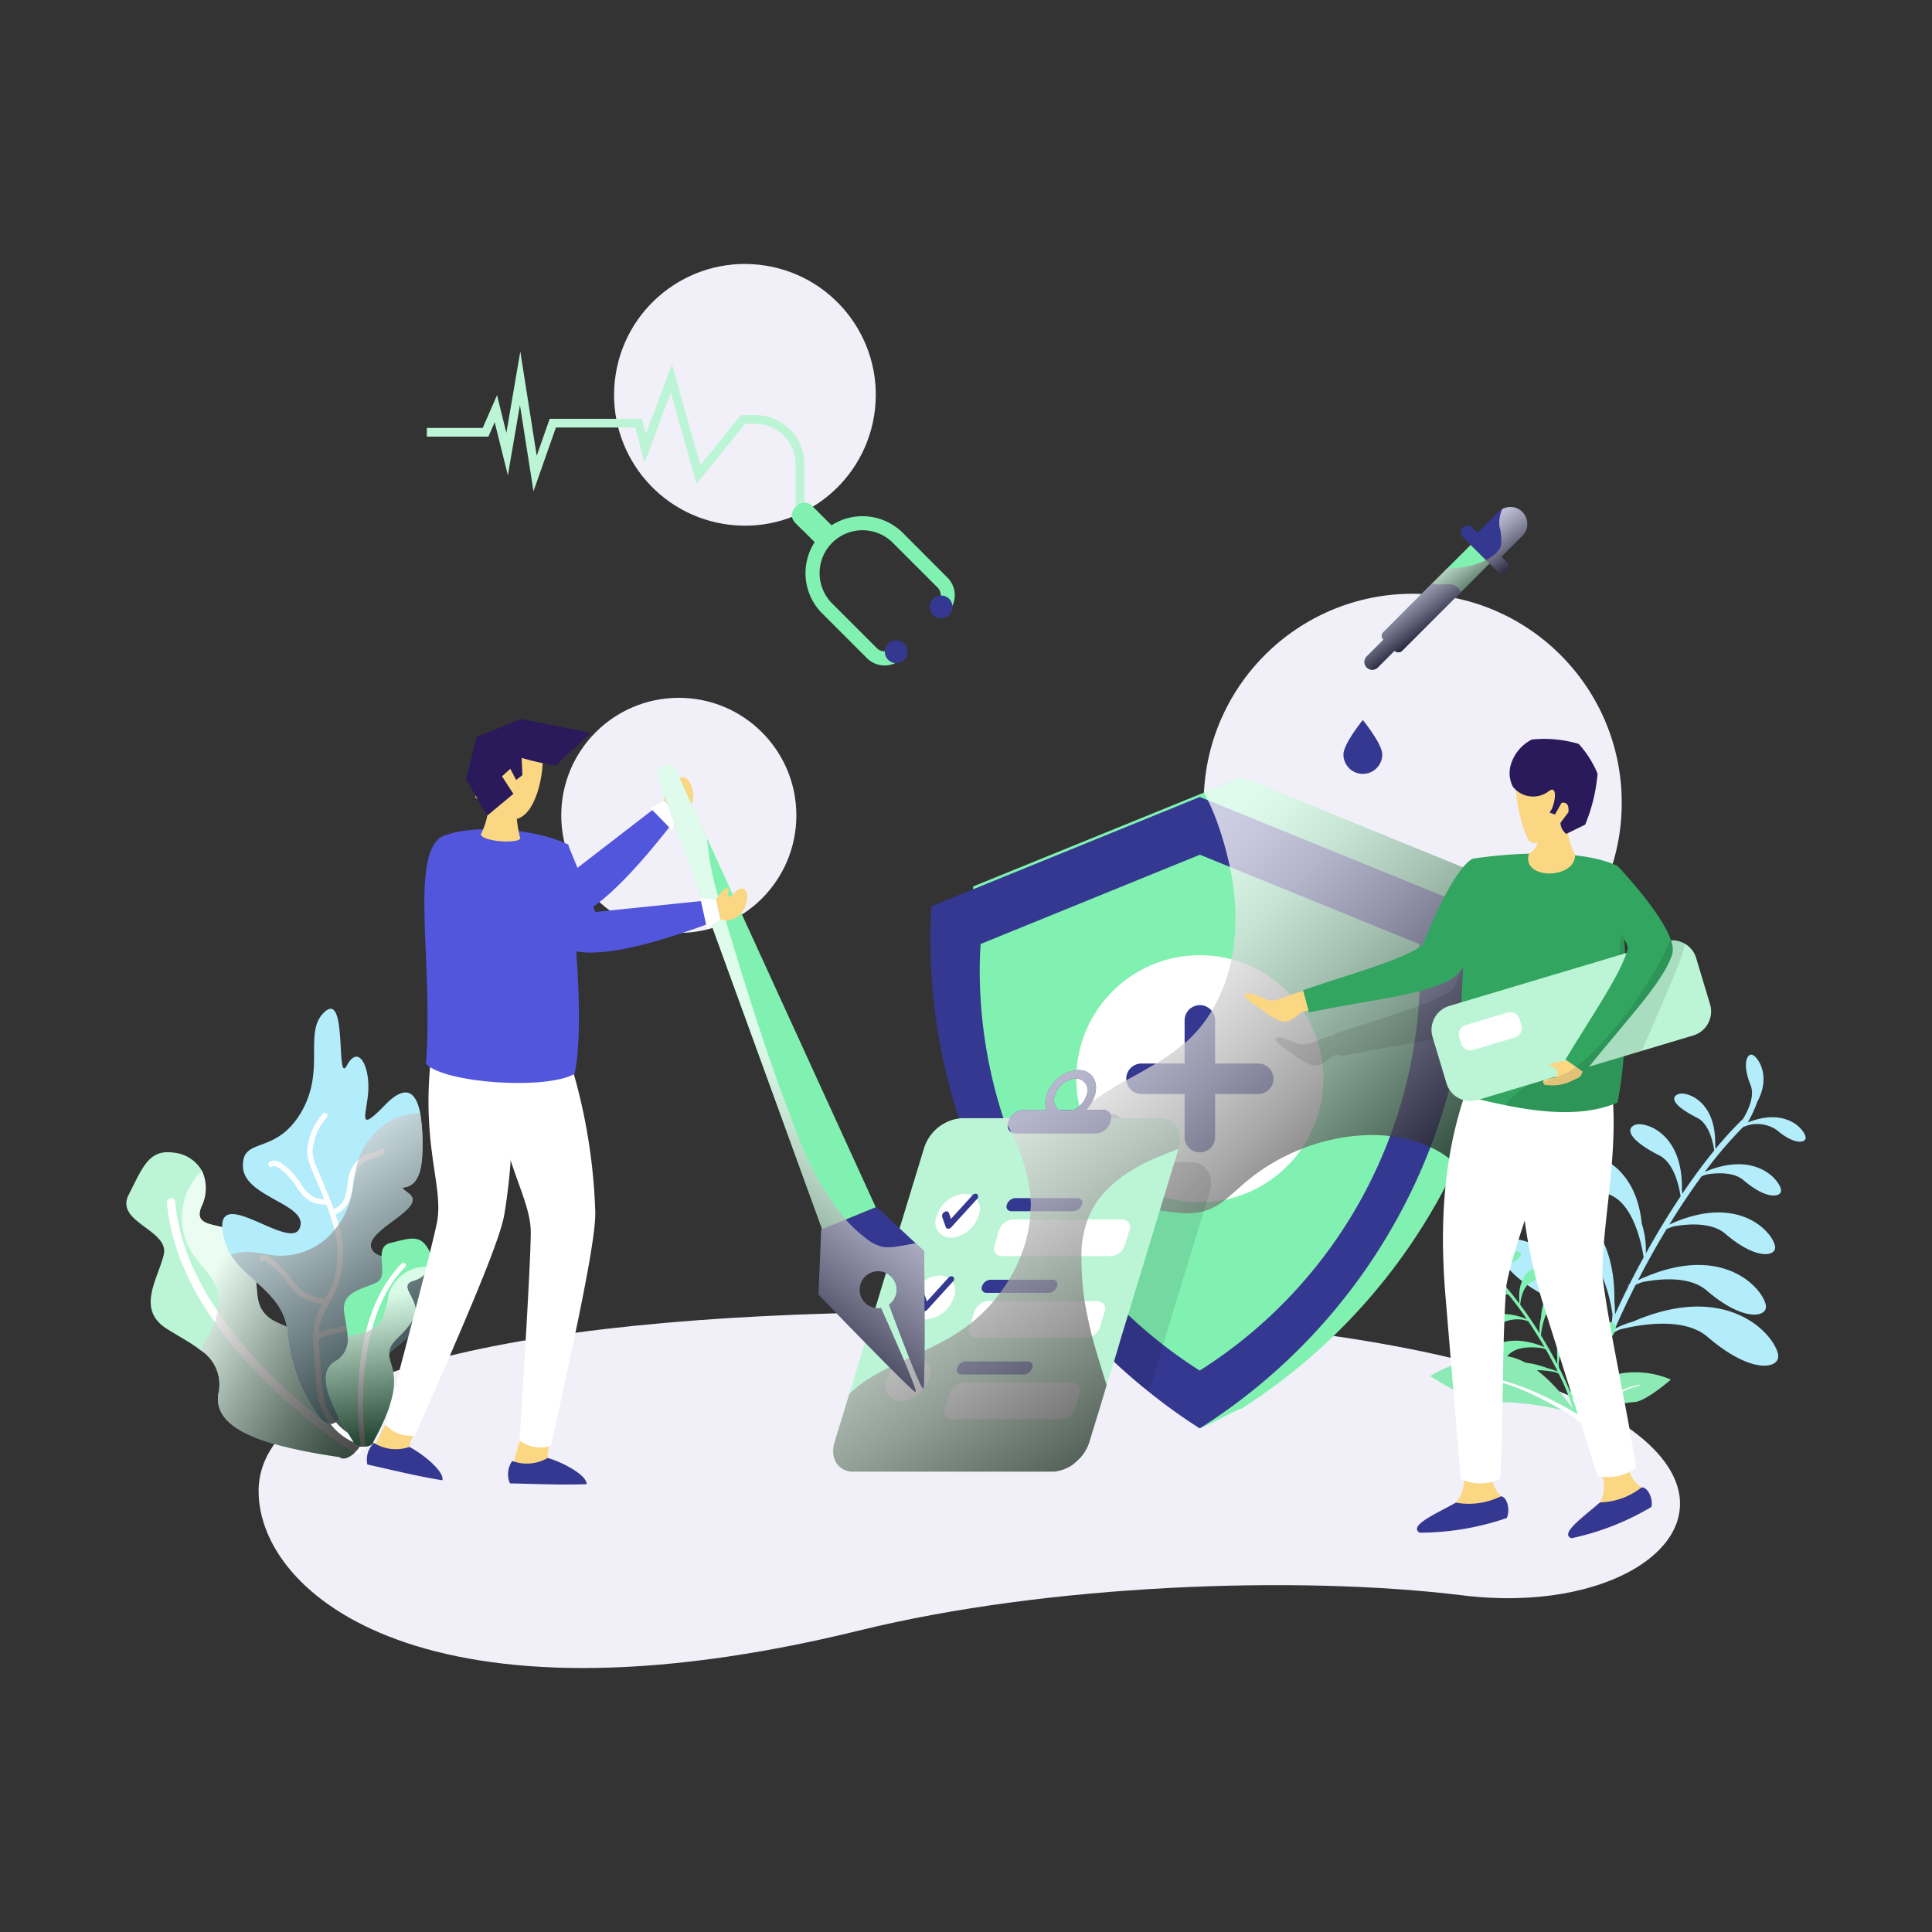 <?xml version="1.0" encoding="utf-8"?>
<svg xmlns="http://www.w3.org/2000/svg" viewBox="0 0 200 200">
  <rect x="0" y="0" width="200" height="200" fill="#333333" stroke="none"/>
  <defs>
    <linearGradient gradientUnits="userSpaceOnUse" id="b" x1="151.207" x2="119.07" y1="123.956" y2="91.819">
      <stop offset="0"/>
      <stop offset=".177" stop-color="#3c3c3c"/>
      <stop offset=".399" stop-color="#818181"/>
      <stop offset=".6" stop-color="#b7b7b7"/>
      <stop offset=".771" stop-color="#dedede"/>
      <stop offset=".908" stop-color="#f6f6f6"/>
      <stop offset=".992" stop-color="#fff"/>
    </linearGradient>
    <linearGradient gradientTransform="scale(-1 1) rotate(41.875 136.337 -257.592)" gradientUnits="userSpaceOnUse" id="c" x1="280.261" x2="273.859" y1="138.628" y2="159.065">
      <stop offset="0" stop-color="#fff"/>
      <stop offset=".062" stop-color="#ededed"/>
      <stop offset=".413" stop-color="#898989"/>
      <stop offset=".697" stop-color="#3f3f3f"/>
      <stop offset=".899" stop-color="#111"/>
      <stop offset="1"/>
    </linearGradient>
    <linearGradient gradientTransform="scale(-1 1) rotate(41.875 136.337 -257.592)" gradientUnits="userSpaceOnUse" id="a" x1="263.544" x2="267.238" y1="132.066" y2="159.889">
      <stop offset="0" stop-color="#fff"/>
      <stop offset="1"/>
    </linearGradient>
    <linearGradient href="#a" id="d" x1="267.618" x2="275.374" y1="150.998" y2="163.186"/>
    <linearGradient gradientTransform="translate(174.695)" href="#b" id="e" x1="-23.238" x2="-27.544" y1="63.58" y2="57.867"/>
    <linearGradient href="#b" id="f" x1="119.395" x2="89.383" y1="154.809" y2="113.776"/>
    <linearGradient href="#b" id="g" x1="66.481" x2="83.479" y1="131.27" y2="109.668"/>
  </defs>
  <g data-name="Layer 1">
    <g data-name="Health Insurance">
      <circle cx="146.245" cy="83.102" fill="#f1eff8" r="21.638"/>
      <circle cx="70.27" cy="84.407" fill="#f1eff8" r="12.169"/>
      <circle cx="77.115" cy="40.872" fill="#f1eff8" r="13.546" transform="rotate(-80.783 77.115 40.872)"/>
      <path d="M100.85 135.827c-40.476-.326-74.08 4.925-74.08 18.525 0 10.8 17.516 25.414 62.267 14.417 19.328-4.75 45.202-5.734 62.375-3.617 29.975 3.694 44.124-28.564-50.561-29.325Z" fill="#f1eff8"/>
      <path d="M160.359 134.347c2.966 1.504 3.918 6.298 4.18 8.134-.007.154-.025.296-.04.44a29.012 29.012 0 0 0-.904 3.537.302.302 0 1 0 .595.107 42.607 42.607 0 0 1 2.808-8.594c.007-.003.016 0 .023-.004a6.904 6.904 0 0 1 .629-.328c1.796-.46 6.59-1.413 9.113.753 4.618 3.965 7.443 3.27 7.315 1.93-.18-1.887-4.99-7.88-15.062-3.497a9.635 9.635 0 0 0-1.833.718 83.24 83.24 0 0 1 2.143-4.545c.224-.103.468-.196.723-.284 1.867-.358 4.874-.623 6.61.867 3.883 3.334 6.259 2.75 6.15 1.623-.155-1.622-4.381-6.847-13.244-2.674a89.956 89.956 0 0 1 2.961-5.3 6.924 6.924 0 0 1 .734-.276c1.574-.279 3.95-.431 5.344.765 3.258 2.798 5.25 2.308 5.16 1.362-.13-1.35-3.626-5.68-10.952-2.317a73.672 73.672 0 0 1 3.337-4.992 5.54 5.54 0 0 1 .584-.205c1.172-.18 2.788-.224 3.764.614 2.447 2.1 3.943 1.732 3.875 1.022-.095-.993-2.614-4.133-7.884-1.891a43.139 43.139 0 0 1 3.938-4.624 4.43 4.43 0 0 1 .744-.254 3.603 3.603 0 0 1 2.714.514c1.917 1.646 3.09 1.358 3.037.8-.074-.766-1.994-3.154-5.997-1.548a12.984 12.984 0 0 0 .998-2.156c1.415-2.624.113-4.569-.491-4.838-.511-.228-1.158.792-.208 3.134.472 1.163-.32 2.723-.782 3.482a36.613 36.613 0 0 0-2.858 3.118 4.48 4.48 0 0 0-.029-.482c.082-4.559-2.98-5.452-3.731-5.222-.875.267-.858 1.101 1.9 2.5 1.225.62 1.622 2.588 1.733 3.36a56.505 56.505 0 0 0-2.115 2.767l-.045.024.037-.012q-.6.835-1.188 1.71a5.977 5.977 0 0 0-.037-.5c.106-5.818-3.801-6.959-4.76-6.665-1.024.313-.956 1.476 2.425 3.19 1.532.776 2.048 3.205 2.201 4.228a81.863 81.863 0 0 0-2.157 3.418c-.048.025-.093.046-.14.072l.118-.036q-.727 1.217-1.417 2.46a9.103 9.103 0 0 0-.426-3.094c-.616-6.207-5.097-7.462-6.27-7.104-.91.278-.6 2.307 3.23 4.249 2.608 1.321 3.226 6.34 3.237 6.359a91.496 91.496 0 0 0-1.48 2.814c-.09.047-.177.09-.268.138 0 0 .085-.027.233-.07-.513 1.021-1 2.036-1.455 3.035a8.763 8.763 0 0 0-.06-1.333c.167-9.236-6.036-11.046-7.56-10.58-1.083.331-.715 2.75 3.851 5.064 2.497 1.266 3.296 5.301 3.515 6.842a5.848 5.848 0 0 1-.053.592.12.12 0 0 0 .015.062 63.596 63.596 0 0 0-2.05 5.172c-.009-.32-.03-.648-.069-.99.2-10.983-7.176-13.136-8.988-12.582-1.288.394-.85 3.27 4.579 6.022Z" fill="#b3ecfb"/>
      <path d="M166.914 136.91c-.953-.24-4.718 1.07-4.326 6.755-.011.178-.013.35-.01.515-.329-.824-.734-1.71-1.198-2.626a.061.061 0 0 0 .006-.033 3.004 3.004 0 0 1-.042-.305c.072-.804.38-2.916 1.64-3.638 2.305-1.319 2.432-2.582 1.862-2.725-.801-.201-3.968.9-3.638 5.681a4.556 4.556 0 0 0 .004.693 44.577 44.577 0 0 0-.834-1.534l.123.03c-.049-.024-.095-.043-.143-.065q-.404-.71-.841-1.42c.005-.01.194-2.626 1.51-3.38 1.933-1.106 2.04-2.166 1.562-2.286-.618-.155-2.906.614-3.062 3.846a4.723 4.723 0 0 0-.14 1.614q-.389-.624-.798-1.237l.062.016c-.025-.013-.05-.022-.074-.034a42.514 42.514 0 0 0-1.208-1.714c.052-.534.256-1.806 1.03-2.25 1.706-.976 1.71-1.58 1.172-1.716-.505-.127-2.5.567-2.292 3.579-.005.09-.007.176-.005.26q-.328-.437-.66-.854l.019.004-.025-.01a29.285 29.285 0 0 0-1.168-1.379c.037-.402.191-1.433.81-1.786 1.392-.798 1.379-1.23.918-1.346-.396-.099-1.958.445-1.796 2.804a2.315 2.315 0 0 0-.002.25 19.018 19.018 0 0 0-1.563-1.54 2.296 2.296 0 0 1-.497-1.783c.43-1.239.069-1.75-.19-1.619a1.887 1.887 0 0 0-.127 2.52 6.734 6.734 0 0 0 .574 1.09c-2.116-.726-3.049.562-3.067.961-.013.29.603.409 1.553-.495a1.87 1.87 0 0 1 1.392-.337 2.295 2.295 0 0 1 .392.112A22.397 22.397 0 0 1 156 133.82c-2.79-1.023-4.012.67-4.035 1.187-.017.37.768.521 1.98-.631a2.529 2.529 0 0 1 1.935-.418 2.854 2.854 0 0 1 .307.092 38.205 38.205 0 0 1 1.86 2.498c-3.884-1.55-5.581.786-5.613 1.489-.022.492 1.024.694 2.638-.841a3.536 3.536 0 0 1 2.749-.538 3.576 3.576 0 0 1 .387.124c.589.87 1.151 1.77 1.674 2.668-4.702-1.929-6.754.89-6.792 1.734-.026.587 1.22.827 3.145-1.002.86-.818 2.425-.76 3.401-.623.135.038.264.08.383.127.445.776.857 1.548 1.23 2.299a4.997 4.997 0 0 0-.97-.324c-5.334-2.005-7.667 1.226-7.711 2.208-.032.698 1.45.984 3.739-1.192 1.25-1.189 3.76-.821 4.702-.63a3.572 3.572 0 0 1 .334.154c.004.002.009 0 .013 0a22.093 22.093 0 0 1 1.68 4.38.157.157 0 0 0 .306-.071 15.06 15.06 0 0 0-.561-1.809c-.012-.074-.025-.147-.032-.227.087-.958.454-3.467 1.951-4.324 2.74-1.569 2.892-3.07 2.214-3.24Z" fill="#81f1b1"/>
      <path d="M163.47 146.788s-3.778-6.15-7.75-6.42a14.388 14.388 0 0 0-7.66 2.086s4.485 2.932 6.296 2.721 8.16.502 9.114 1.613Z" fill="#8ceab5"/>
      <path d="M163.336 146.993a38.281 38.281 0 0 0-2.4-1.456 33.263 33.263 0 0 0-2.503-1.28 20.933 20.933 0 0 0-2.615-1.02 10.328 10.328 0 0 0-2.744-.507.08.08 0 0 1-.079-.079.08.08 0 0 1 .079-.079 10.52 10.52 0 0 1 2.812.434 21.205 21.205 0 0 1 2.678.954 33.56 33.56 0 0 1 2.566 1.218c.84.441 1.664.9 2.474 1.406a.245.245 0 0 1-.259.416l-.005-.004Z" fill="#fff"/>
      <path d="M163.422 147.02s1.876-4.315 4.414-4.852a9.38 9.38 0 0 1 5.135.646s-2.627 2.302-3.814 2.332-5.221 1.07-5.735 1.875Z" fill="#8ceab5"/>
      <path d="M163.528 147.14a24.9 24.9 0 0 1 1.415-1.159c.485-.37.983-.726 1.498-1.055a13.643 13.643 0 0 1 1.595-.897 6.733 6.733 0 0 1 1.724-.578.052.052 0 0 0 .044-.059.053.053 0 0 0-.058-.043 6.857 6.857 0 0 0-1.775.537 13.829 13.829 0 0 0-1.641.86c-.53.318-1.044.662-1.545 1.022-.501.361-.991.733-1.468 1.133a.16.16 0 1 0 .205.245l.003-.003Z" fill="#fff"/>
      <path d="M83.263 48.045v6.803h-.206l-.696-.696v-6.107a4.182 4.182 0 0 0-4.174-4.175h-1.056l-5.025 6.223-2.667-9.482-2.719 7.318-.953-3.672h-8.22l-2.32 6.597-1.403-8.916-1.25 7.266-1.366-5.501-.644 1.494h-6.378v-.901h5.785l1.482-3.389.966 3.904 1.443-8.426 1.7 10.797 1.34-3.827h9.56l.413 1.572 2.68-7.215 2.95 10.449 4.188-5.192h1.494a5.078 5.078 0 0 1 5.076 5.076Z" fill="#bbf5d5"/>
      <path d="M98.582 62.733a2.017 2.017 0 0 1-.502.747l-1.03-1.044a1.15 1.15 0 0 0 0-1.623l-4.626-4.625a4.441 4.441 0 0 0-6.275 6.287l4.626 4.625a1.095 1.095 0 0 0 .837.322 1.172 1.172 0 0 0 .786-.335l1.03 1.044a2.138 2.138 0 0 1-.734.502 2.581 2.581 0 0 1-2.95-.502l-4.625-4.625a5.887 5.887 0 0 1-.773-7.396c-.026 0-.052-.025-.078-.051l-1.971-1.971a1.065 1.065 0 0 1 0-1.52l.064-.065.155-.155a1.126 1.126 0 0 1 .747-.322 1.101 1.101 0 0 1 .786.322l1.971 1.971a.283.283 0 0 1 .052.065 5.92 5.92 0 0 1 7.383.773l4.625 4.638a2.561 2.561 0 0 1 .502 2.938Z" fill="#81f1b1"/>
      <path d="M96.594 63.652a1.175 1.175 0 1 1 1.66 0 1.175 1.175 0 0 1-1.66 0zm-4.651 4.65a1.175 1.175 0 1 1 1.66 0 1.175 1.175 0 0 1-1.66 0z" fill="#353890"/>
      <path d="M156.402 93.347V95.1a59.62 59.62 0 0 1-3.702 20.822 72.798 72.798 0 0 1-1.95 4.66 60.724 60.724 0 0 1-22.243 25.251c-.165-.099-3.966 2.016-4.297 2.016h-.033a40.617 40.617 0 0 1-5.189-3.966c-6.874-6.147-11.667-14.377-14.608-23.565a83.063 83.063 0 0 1-3.768-25.218c0-1.025.066-2.049.132-3.04v-.298l23.896-9.717 3.867-1.587 27.796 11.304.1 1.586Z" fill="#81f1b1"/>
      <path d="M152.097 97.124c0 .528-.013 1.044-.026 1.572a58.128 58.128 0 0 1-.76 8.117 59.95 59.95 0 0 1-27.107 41.048h-.013a58.317 58.317 0 0 1-5.257-3.775A59.977 59.977 0 0 1 96.31 97.124c0-1.12.039-2.216.116-3.311l4.303-1.752 23.475-9.56 27.79 11.312c.077 1.095.103 2.19.103 3.311Z" fill="#353890"/>
      <path d="M146.997 100.435a48.984 48.984 0 0 1-22.803 41.446 49.108 49.108 0 0 1-22.772-41.446c0-.925.03-1.819.092-2.712l22.695-9.245 22.695 9.245c.062.894.093 1.787.093 2.712Z" fill="#81f1b1"/>
      <circle cx="124.209" cy="111.669" fill="#fff" r="12.789"/>
      <path d="M131.836 111.665a1.588 1.588 0 0 1-1.586 1.586h-4.464v4.464a1.578 1.578 0 0 1-3.156 0v-4.464h-4.464a1.578 1.578 0 1 1 0-3.156h4.464v-4.464a1.578 1.578 0 1 1 3.156 0v4.464h4.464a1.584 1.584 0 0 1 1.586 1.57Z" fill="#353890"/>
      <path d="M156.402 93.347V95.1a59.62 59.62 0 0 1-3.702 20.822 72.798 72.798 0 0 1-1.95 4.66 8.732 8.732 0 0 0-2.677-1.818 12.988 12.988 0 0 0-4.197-1.156 14.728 14.728 0 0 0-2.413-.1 20.308 20.308 0 0 0-6.71 1.422 20.688 20.688 0 0 0-5.915 3.536c-.661.562-1.29 1.157-1.95 1.686l-.034.033a6.028 6.028 0 0 1-2.313 1.223 7.298 7.298 0 0 1-2.545.132 22.876 22.876 0 0 1-7.106-1.752c-2.413-1.024-4.958-3.007-4.726-5.618a5.328 5.328 0 0 1 1.719-3.14c.297-.265.561-.496.859-.727a27.49 27.49 0 0 1 3.867-2.48 90.17 90.17 0 0 0 3.04-1.718 21.052 21.052 0 0 0 2.975-2.115 6.626 6.626 0 0 0 .529-.463 13.656 13.656 0 0 0 2.28-2.875 16.971 16.971 0 0 0 2.05-5.355 22.014 22.014 0 0 0 .264-6.907 23.167 23.167 0 0 0-.43-2.644 35.865 35.865 0 0 0-1.289-4.561 22.504 22.504 0 0 0-.991-2.347l-.397-.793 3.867-1.587 27.796 11.304.1 1.586Z" fill="url(#b)" opacity=".75" style="mix-blend-mode:overlay"/>
      <path d="M20.911 121.215a4.295 4.295 0 0 1-.054 3.686c-1.253 3.03 4.111.835 5.138 4.623 1.017 3.763.04 5.335 1.789 6.827s5.397.489 9.635 11.84c.92.789-1.335 3.448-2.274 2.651-7.726-1.138-13.149-2.854-12.54-6.568a4.206 4.206 0 0 0-1.883-4.527c-.927-.727-2.133-1.364-3.416-2.166-3.225-2.015-1.002-5.08-.361-7.673.64-2.594-5.103-3.37-3.623-6.232 1.462-2.87 2.093-4.73 4.677-4.353a3.766 3.766 0 0 1 2.912 1.892Z" fill="#bbf5d5"/>
      <path d="M37.303 150.39a.428.428 0 0 1-.552.085c-.744-.463-18.241-11.512-19.467-25.983a.428.428 0 1 1 .854-.072c1.189 14.04 18.887 25.216 19.066 25.327a.428.428 0 0 1 .137.59.418.418 0 0 1-.038.052Z" fill="#fff"/>
      <path d="M20.911 121.215a4.295 4.295 0 0 1-.054 3.686c-1.253 3.03 4.111.835 5.138 4.623 1.017 3.763.04 5.335 1.789 6.827s5.397.489 9.635 11.84c.92.789-1.335 3.448-2.274 2.651-7.726-1.138-13.149-2.854-12.54-6.568a4.206 4.206 0 0 0-1.883-4.527l.821-1.513a6.516 6.516 0 0 0 .995-4.558c-.426-1.54-1.78-2.614-2.64-3.961a6.903 6.903 0 0 1-.64-6.064 6.48 6.48 0 0 1 1.653-2.436Z" fill="url(#c)" opacity=".7" style="mix-blend-mode:overlay"/>
      <path d="M43.501 115.237a20.255 20.255 0 0 1 .215 4.183c-.155 5.118-3.362 2.597-1.381 4.136 1.989 1.552-4.557 3.714-3.908 5.64.657 1.938 5.851.051 7.157 3.916 1.318 3.856-6.943 6.031-9.934 12.888-.783 1.666-1.628 1.735-2.507.849a17.227 17.227 0 0 1-3.361-8.717c-.196-4.071-4.122-5.43-5.877-8.236a5.72 5.72 0 0 1-.67-1.52c-1.723-6.582 6.73 1.293 7.78-1.222 1.056-2.503-5.73-3.173-5.865-6.358s3.32-1.13 5.987-5.588.167-8.434 2.51-10.492 1.102 7.732 2.27 5.566c1.17-2.167 2.288-.012 2.216 2.419-.06 2.422-1.37 4.893 1.722 1.69 2.096-2.165 3.204-1.446 3.646.846Z" fill="#b3ecfb"/>
      <path d="M26.949 130.028c.197-.13.532-.203 1.04.16a8.648 8.648 0 0 1 1.668 1.581c.142.176.278.358.414.54a6.82 6.82 0 0 0 .987 1.141 4.391 4.391 0 0 0 2.647.963 13.319 13.319 0 0 0 .684-1.36 9.617 9.617 0 0 0 .159-5.999 21.396 21.396 0 0 0-.767-2.352 3.75 3.75 0 0 1-1.539-.276 4.091 4.091 0 0 1-1.527-1.548c-.097-.14-.193-.28-.292-.416a7.148 7.148 0 0 0-1.498-1.512c-.227-.17-.545-.32-.7-.197a.28.28 0 0 1-.355-.432c.347-.287.854-.22 1.39.18a7.702 7.702 0 0 1 1.614 1.63c.103.14.203.285.302.432a3.631 3.631 0 0 0 1.305 1.357 2.84 2.84 0 0 0 1.073.215 88.208 88.208 0 0 0-.687-1.657c-.178-.42-.357-.838-.53-1.258a6.12 6.12 0 0 1-.547-1.951 6.443 6.443 0 0 1 1.61-3.96.28.28 0 1 1 .458.323 6.017 6.017 0 0 0-1.509 3.604 5.597 5.597 0 0 0 .506 1.77c.172.419.35.835.527 1.252.405.95.811 1.924 1.165 2.918a2.122 2.122 0 0 0 1.141-1.185 6.25 6.25 0 0 0 .272-1.311l.044-.318a4.188 4.188 0 0 1 .573-1.738 3.273 3.273 0 0 1 1.4-1.114 4.116 4.116 0 0 1 .6-.196 2.019 2.019 0 0 0 .79-.32.28.28 0 0 1 .392.4 2.333 2.333 0 0 1-1.036.461 3.497 3.497 0 0 0-.511.163 2.735 2.735 0 0 0-1.17.918 3.62 3.62 0 0 0-.483 1.507l-.044.312a6.734 6.734 0 0 1-.301 1.428 2.714 2.714 0 0 1-1.474 1.535c.13.396.248.795.35 1.198a10.159 10.159 0 0 1-.183 6.35 14.566 14.566 0 0 1-.776 1.537.258.258 0 0 1-.046.084 8.29 8.29 0 0 0-.983 2.281 5.097 5.097 0 0 0-.093.807 6.048 6.048 0 0 1 1.437-.439l.306-.066a8.029 8.029 0 0 0 4.391-2.404c.167-.195.323-.404.478-.613a5.067 5.067 0 0 1 1.419-1.447.28.28 0 1 1 .284.482 4.586 4.586 0 0 0-1.254 1.3c-.163.218-.326.436-.5.641a7.88 7.88 0 0 1-3.503 2.256 11.441 11.441 0 0 1-1.194.333l-.311.066a4.567 4.567 0 0 0-1.526.506.235.235 0 0 1-.034.014c.009.316.027.632.048.944l.218 3.15a12.247 12.247 0 0 0 .275 2.146 6.008 6.008 0 0 0 3.21 3.916.28.28 0 1 1-.241.505 6.573 6.573 0 0 1-3.513-4.283 12.669 12.669 0 0 1-.29-2.245l-.217-3.15a9.118 9.118 0 0 1 .063-2.534 7.748 7.748 0 0 1 .847-2.085 4.906 4.906 0 0 1-2.708-1.092 7.344 7.344 0 0 1-1.072-1.232 15.28 15.28 0 0 0-.4-.523 8.056 8.056 0 0 0-1.56-1.478c-.222-.16-.355-.18-.405-.147a.28.28 0 1 1-.308-.468Z" fill="#fefefe"/>
      <path d="M43.501 115.237a20.255 20.255 0 0 1 .215 4.183c-.155 5.118-3.362 2.597-1.381 4.136 1.989 1.552-4.557 3.714-3.908 5.64.657 1.938 5.851.051 7.157 3.916 1.318 3.856-6.943 6.031-9.934 12.888-.783 1.666-1.628 1.735-2.507.849a17.227 17.227 0 0 1-3.361-8.717c-.196-4.071-4.122-5.43-5.877-8.236a5.111 5.111 0 0 1 1.537-.289c1.138-.029 2.238.322 3.379.38a7.135 7.135 0 0 0 4.927-1.749 8.536 8.536 0 0 0 2.656-4.557c.208-.936.26-1.895.49-2.827a7.215 7.215 0 0 1 3.98-5.063 7.353 7.353 0 0 1 2.627-.554Z" fill="url(#a)" opacity=".7" style="mix-blend-mode:overlay"/>
      <path d="M44.49 131.168a2.577 2.577 0 0 1-1.7 1.416c-1.869.613 1.227 2.197-.097 4.145-1.315 1.933-2.413 2.102-2.41 3.482s1.888 2.648-1.624 9.012c0 .727-2.092.74-2.096.001-2.5-3.962-3.838-7.101-1.909-8.275a2.523 2.523 0 0 0 1.325-2.626c-.031-.706-.213-1.504-.349-2.402-.343-2.255 1.921-2.44 3.352-3.162 1.431-.722-.46-3.64 1.422-4.084 1.877-.456 2.971-.895 3.81.428a2.26 2.26 0 0 1 .275 2.065Z" fill="#81f1b1"/>
      <path d="M37.613 150.03a.257.257 0 0 1-.255-.218c-.08-.52-1.887-12.803 4.222-19.014a.257.257 0 1 1 .367.36c-5.927 6.027-4.1 18.45-4.08 18.575a.257.257 0 0 1-.216.293.248.248 0 0 1-.038.004Z" fill="#fff"/>
      <path d="M44.49 131.168a2.577 2.577 0 0 1-1.7 1.416c-1.869.613 1.227 2.197-.097 4.145-1.315 1.933-2.413 2.102-2.41 3.482s1.888 2.648-1.624 9.012c0 .727-2.092.74-2.096.001-2.5-3.962-3.838-7.101-1.909-8.275a2.523 2.523 0 0 0 1.325-2.626l1.01-.218a3.91 3.91 0 0 0 2.464-1.328 9.729 9.729 0 0 0 .77-2.75 4.141 4.141 0 0 1 2.512-2.66 3.89 3.89 0 0 1 1.754-.199Z" fill="url(#d)" opacity=".7" style="mix-blend-mode:overlay"/>
      <path d="M156.388 93.349c-.258.026-.516.064-.76.103-1.186.67-2.526 3.067-3.556 5.244-.786 1.636-1.392 3.156-1.637 3.71a16.336 16.336 0 0 1-3.582 1.727c-2.473.928-5.63 1.855-8.773 2.925l.025.103a9.505 9.505 0 0 0-1.739.566 3.235 3.235 0 0 1-1.894.361l-1.597-.644c-1.07-.193-1.083.129-.232.85 1.224.773 2.28 1.778 3.362 2.023a1.865 1.865 0 0 0 .902-.219c.619-.335.94-.915 1.74-.927l.051.193c2.693-.567 5.36-.98 7.73-1.417a39.545 39.545 0 0 0 4.883-1.134 9.744 9.744 0 0 0 2.345-1.044 5.438 5.438 0 0 0 1.005-1.082 123.05 123.05 0 0 0-.167 3.62l-1.263.387a2.573 2.573 0 0 0-1.74 3.208l1.212 4.02a59.944 59.944 0 0 0 3.71-20.82c0-.593-.013-1.173-.025-1.753zm-43.6 26.103a1.16 1.16 0 0 0 .709.219 1.538 1.538 0 0 0 .631-.129 1.437 1.437 0 0 0 .206-.09zm10.436.85h-4.999a.812.812 0 0 0-.85-.85h-1.765a3.96 3.96 0 0 0 .915-1.508c.438-1.456-.322-2.628-1.7-2.628a3.463 3.463 0 0 0-2.449 1.198 2.783 2.783 0 0 0-.348.425 3.344 3.344 0 0 0-.502 1.005 2.316 2.316 0 0 0 0 1.508h-2.422a1.682 1.682 0 0 0-1.353.85h-5.038a3.583 3.583 0 0 0-1.584.412 60.076 60.076 0 0 0 17.805 23.372l.065-.22.347-1.133.516-1.74.54-1.79 4.497-14.752.322-1.044c.516-1.7-.373-3.105-1.997-3.105zm-10.835-2.358a2.094 2.094 0 0 1 .258-.54l.077-.117a2.357 2.357 0 0 1 1.83-1.07 1.205 1.205 0 0 1 1.107 1.727 2.59 2.59 0 0 1-1.043 1.353 1.543 1.543 0 0 1-.283.155h-1.547a1.255 1.255 0 0 1-.399-1.508z" opacity=".1"/>
      <path d="m154.187 58.329-2.948 2.947-6.09 6.09a.566.566 0 0 1-.793 0l-1.731 1.731a.805.805 0 0 1-1.134-1.143l1.731-1.732a.536.536 0 0 1 0-.783l5.008-5.018 4.02-4.019 1.586 1.577Z" fill="#81f1b1"/>
      <path d="M156.165 58.659a.665.665 0 0 1-.206.474.684.684 0 0 1-.969 0l-.803-.804-.35-.35-1.588-1.577-.803-.814a.685.685 0 1 1 .968-.969l.526.536 2.02 2.02.463.463.536.536a.688.688 0 0 1 .206.485Z" fill="#353890"/>
      <path d="M158.102 54.238a1.698 1.698 0 0 1-.515 1.237l-2.164 2.164-.464-.464-2.02-2.02 2.165-2.164a1.523 1.523 0 0 1 .402-.288 1.75 1.75 0 0 1 2.081.288 1.72 1.72 0 0 1 .515 1.247zm-6.863 7.038-6.09 6.09a.566.566 0 0 1-.793 0l-1.731 1.731a.805.805 0 0 1-1.134-1.143l1.731-1.732a.536.536 0 0 1 0-.783l5.008-5.018c1.03.288 2.247-.371 2.875.65.042.071.093.143.134.205z" fill="#353890"/>
      <path d="m157.587 55.475-2.164 2.164.536.535a.688.688 0 0 1 .206.485.665.665 0 0 1-.206.474.684.684 0 0 1-.969 0l-.803-.804-2.948 2.947-6.09 6.09a.566.566 0 0 1-.793 0l-1.731 1.731a.805.805 0 0 1-1.134-1.143l1.731-1.732a.536.536 0 0 1 0-.783l5.008-5.018 1.608-1.608a5.987 5.987 0 0 0 .608-.01 8.462 8.462 0 0 0 3.39-.824 5.045 5.045 0 0 0 .64-.392 3.655 3.655 0 0 0 .483-.412 1.881 1.881 0 0 0 .423-.7 5.055 5.055 0 0 0-.165-1.99 3.59 3.59 0 0 1 .289-1.782 1.75 1.75 0 0 1 2.081.288 1.72 1.72 0 0 1 .515 1.247 1.698 1.698 0 0 1-.515 1.237Z" fill="url(#e)" opacity=".75" style="mix-blend-mode:overlay"/>
      <path d="M143.09 78.103a2.008 2.008 0 0 1-4.018 0c0-1.11 2.009-3.566 2.009-3.566s2.008 2.457 2.008 3.566Z" fill="#353890"/>
      <path d="M151.538 152.813a3.616 3.616 0 0 1-.827 2.738 4.293 4.293 0 0 0 4.656-.654 3.628 3.628 0 0 1-.982-2.528Z" fill="#fbd783"/>
      <path d="M151.214 153.114a4.903 4.903 0 0 0 4.084 0c.35-6.292.186-14.345.643-20.072 1.027-5.539 5.028-13.67 5.028-20.873l-9.249.956c-2.632 7.54-2.56 15.265-2.094 20.932Z" fill="#fff"/>
      <path d="M150.71 155.55c-1.962 1.122-4.938 2.364-3.76 3.114a27.899 27.899 0 0 0 9.029-1.52c.4-.888.01-2.22-.612-2.247a7.493 7.493 0 0 1-4.656.654Z" fill="#353890"/>
      <path d="M165.87 152.764a3.513 3.513 0 0 1-.242 2.767 4.17 4.17 0 0 0 4.297-1.546 3.524 3.524 0 0 1-1.436-2.209Z" fill="#fbd783"/>
      <path d="M165.37 152.788a4.903 4.903 0 0 0 3.996-.835c-.944-6.232-2.75-14.08-3.475-19.78-.127-5.632 2.126-14.41.653-21.46l-8.858 2.828a52.857 52.857 0 0 0 1.977 21.185Z" fill="#fff"/>
      <path d="M165.628 155.53c-1.644 1.457-4.226 3.229-2.957 3.708a27.1 27.1 0 0 0 8.282-3.24c.204-.922-.432-2.112-1.028-2.013a7.279 7.279 0 0 1-4.297 1.546Z" fill="#353890"/>
      <path d="M167.437 114.142c-3.233 1.377-7.255 1.15-11.588.268a62.129 62.129 0 0 1-3.955-.923c-1.243-5.794-.42-15.073.546-24.595 4.938-.748 11.588-.89 14.997.747.227 1.62.42 3.434.571 5.349v.017c.496 6.49.462 14.132-.57 19.137Z" fill="#32a560"/>
      <path d="M167.437 114.142c-3.233 1.377-7.255 1.15-11.588.268.932-1.444 4.409-3.56 7.205-4.996 4.392-2.25 4.325-9.43 4.954-14.41.496 6.492.462 14.133-.57 19.138Z" opacity=".1"/>
      <path d="M158.296 88.316c1.085-.553.965-1.505 1.254-3.348l2.716-.483a7.159 7.159 0 0 0 .788 4.02c0 2.602-5.69 2.57-4.758-.189Z" fill="#fbd783"/>
      <path d="M158.165 86.869c.62 1.122 3.447-.22 5.117-1.137l.569-6.823h-6.823a15.14 15.14 0 0 0 1.137 7.96Z" fill="#fbd783"/>
      <path d="M152.44 88.892c-2.081 1.175-4.634 7.665-5.198 8.96-2.191 1.573-7.304 2.923-12.357 4.654l.614 2.303c6.224-1.303 12.31-1.835 14.965-3.598 2.04-1.572 3.302-6.206 3.302-6.206Z" fill="#32a560"/>
      <path d="m175.289 107.189-5.324 1.595-5.45 1.63-.99.293-.018.009-1.704.512h-.009l-.73.218-1.117.336-.092.025-6.903 2.066a2.586 2.586 0 0 1-3.216-1.738l-1.436-4.786a2.583 2.583 0 0 1 1.738-3.217l18.34-5.483 3.997-1.2a2.005 2.005 0 0 1 .537-.093.184.184 0 0 1 .067-.008 2.605 2.605 0 0 1 1.403.327 2.555 2.555 0 0 1 1.209 1.512l1.436 4.786a2.59 2.59 0 0 1-1.738 3.216Z" fill="#bbf5d5"/>
      <path d="m151.736 106.111 4.316-1.29a1.01 1.01 0 0 1 1.257.678l.194.649a1.01 1.01 0 0 1-.678 1.257l-4.316 1.29a1.01 1.01 0 0 1-1.257-.677l-.194-.65a1.01 1.01 0 0 1 .678-1.257Z" fill="#fff"/>
      <path d="M173.139 98.674c-.537 1.84-2.31 4.132-4.5 6.752l-.01.008c-.73.89-1.527 1.839-2.334 2.805l-.008.008c-.588.705-1.184 1.427-1.772 2.166-.168.21-.344.429-.512.647l-.168-.118-.328-.226-.369-.26-.907-.647h-.008l-.168-.118c.042-.075.092-.15.134-.226.53-.874 1.058-1.739 1.596-2.578v-.009c2.023-3.241 3.904-6.172 4.593-8.229.05-.168.092-.319.134-.47-.109-1.41-3.132-4.04-3.602-6.054l2.527-2.486s4.45 4.635 5.509 7.6a.775.775 0 0 1 .033.109 2.566 2.566 0 0 1 .16 1.326Z" fill="#32a560"/>
      <path d="m163.843 110.934-.008.008c-.31.723-.243.496-1.343 1.059a4.708 4.708 0 0 1-2.327.327.319.319 0 0 1-.411-.269.27.27 0 0 1 .1-.252l.01-.008.083-.017 1.025-.235a1.005 1.005 0 0 0 .092-.1c1.033-1.235-2.754-1.126 1.159-1.638h.008l.915.638.378.26Z" fill="#fbd783"/>
      <path d="M156.606 81.427a2.66 2.66 0 0 0 3.79.426c.962-.64.529 1.767 0 2.254l.57.213.692-1.218c.473-.067.782.136.705.975l-.826 1.109a1.55 1.55 0 0 0 .597 1.14l1.958-.955a17.559 17.559 0 0 0 1.287-5.284 10.815 10.815 0 0 0-1.95-3.077 12.576 12.576 0 0 0-4.843-.457 4.259 4.259 0 0 0-2.101 2.356 3.103 3.103 0 0 0 .121 2.518Z" fill="#2a195b"/>
      <path d="M174.382 97.675c.017.747-1.184 3.644-2.553 6.802-.344.806-.697 1.62-1.05 2.426-.277.639-.554 1.277-.814 1.881l-5.45 1.63c-.168.21-.344.428-.512.646l-.168-.118c-.31.723-.244.496-1.344 1.059a4.708 4.708 0 0 1-2.326.327.319.319 0 0 1-.411-.269 93.04 93.04 0 0 1 2.04-.831h.009a6.594 6.594 0 0 0 1.335-.773.008.008 0 0 1 .008-.008 17.602 17.602 0 0 0 2.142-1.906 35.132 35.132 0 0 0 2.46-2.847 37.872 37.872 0 0 0 5.164-8.338.85.85 0 0 0 .034-.118.775.775 0 0 1 .033.11 2.605 2.605 0 0 1 1.403.327Z" opacity=".1"/>
      <path d="M134.913 102.61c-1.554.302-2.656 1.179-3.631.917l-1.598-.644c-1.075-.183-1.08.137-.233.856 1.221.776 2.28 1.78 3.357 2.02 1.337 0 1.536-1.137 2.64-1.138Z" fill="#fbd783"/>
      <path d="m122.03 118.863-.034.066-5.321 17.517-.529 1.718-.694 2.347-.628 2.016-.264.86-.76 2.545-.695 2.247-.33 1.09a4.462 4.462 0 0 1-.892 1.587l-.166.165-.132.132c-.165.166-.33.298-.529.463a4.105 4.105 0 0 1-1.52.661 2.138 2.138 0 0 1-.628.067H88.086c-1.421-.166-2.182-1.488-1.686-3.074l1.52-4.958 4.066-13.419 3.668-12.03a4.43 4.43 0 0 1 3.867-3.107h20.525c1.62 0 2.512 1.388 1.983 3.107Z" fill="#bbf5d5"/>
      <path d="M111.155 114.897a2.035 2.035 0 0 1-.859.198 1.15 1.15 0 0 1-.694-.198Z" fill="#131f77"/>
      <path d="M114.163 114.897h-1.752a4.013 4.013 0 0 0 .926-1.52c.43-1.455-.33-2.612-1.719-2.612a3.59 3.59 0 0 0-2.776 1.62 2.8 2.8 0 0 0-.496.991 2.405 2.405 0 0 0-.033 1.52H105.9a1.73 1.73 0 0 0-1.355.86 1.784 1.784 0 0 0-.165.363 1.403 1.403 0 0 0-.066.364v.033a.779.779 0 0 0 .363.694.796.796 0 0 0 .496.132h8.263a1.682 1.682 0 0 0 1.52-1.222.711.711 0 0 0 .066-.364.815.815 0 0 0-.859-.86Zm-4.958-1.52a1.843 1.843 0 0 1 .232-.53 2.41 2.41 0 0 1 1.916-1.19 1.208 1.208 0 0 1 1.124 1.72 2.407 2.407 0 0 1-1.057 1.354 3.044 3.044 0 0 1-.265.166 2.035 2.035 0 0 1-.859.198 1.15 1.15 0 0 1-.694-.198 1.3 1.3 0 0 1-.397-1.52Z" fill="#353890"/>
      <path d="M101.297 125.854a3.258 3.258 0 0 1-2.852 2.273 1.592 1.592 0 0 1-1.47-2.273 3.258 3.258 0 0 1 2.853-2.274 1.592 1.592 0 0 1 1.469 2.274Z" fill="#fff"/>
      <path d="M111.142 125.384h-6.47a.475.475 0 0 1-.438-.678.972.972 0 0 1 .851-.678h6.47a.475.475 0 0 1 .438.678.972.972 0 0 1-.85.678Z" fill="#353890"/>
      <path d="M115.023 130.031H103.69a.793.793 0 0 1-.732-1.133l.463-1.523a1.624 1.624 0 0 1 1.422-1.133h11.332a.793.793 0 0 1 .732 1.133l-.464 1.523a1.624 1.624 0 0 1-1.421 1.133zm-16.298 4.275a3.258 3.258 0 0 1-2.852 2.273 1.592 1.592 0 0 1-1.469-2.273 3.258 3.258 0 0 1 2.852-2.274 1.592 1.592 0 0 1 1.47 2.274z" fill="#fff"/>
      <path d="M108.57 133.836h-6.469a.475.475 0 0 1-.438-.678.972.972 0 0 1 .85-.678h6.47a.475.475 0 0 1 .439.678.972.972 0 0 1-.851.678Z" fill="#353890"/>
      <path d="M112.451 138.483H101.12a.794.794 0 0 1-.732-1.133l.464-1.523a1.624 1.624 0 0 1 1.421-1.133h11.332a.793.793 0 0 1 .732 1.133l-.463 1.523a1.623 1.623 0 0 1-1.422 1.133zm-16.297 4.275a3.258 3.258 0 0 1-2.853 2.273 1.592 1.592 0 0 1-1.468-2.273 3.258 3.258 0 0 1 2.852-2.274 1.592 1.592 0 0 1 1.469 2.274z" fill="#fff"/>
      <path d="M106 142.288h-6.47a.475.475 0 0 1-.439-.678.972.972 0 0 1 .851-.678h6.47a.475.475 0 0 1 .438.678.972.972 0 0 1-.85.678Z" fill="#353890"/>
      <path d="M109.88 146.935H98.548a.793.793 0 0 1-.732-1.133l.463-1.523a1.624 1.624 0 0 1 1.422-1.133h11.332a.793.793 0 0 1 .732 1.133l-.464 1.523a1.624 1.624 0 0 1-1.421 1.133Z" fill="#fff"/>
      <path d="M95.658 135.741a.238.238 0 0 1-.237-.157l-.38-1.07a.468.468 0 0 1 .241-.508c.193-.115.397-.073.455.092l.22.619 2.214-2.433a.39.39 0 0 1 .513-.112.357.357 0 0 1-.047.504l-2.634 2.896a.49.49 0 0 1-.337.169zm2.49-8.543a.238.238 0 0 1-.236-.157l-.38-1.07a.468.468 0 0 1 .24-.508c.193-.115.397-.073.455.091l.22.62 2.214-2.433a.39.39 0 0 1 .513-.113.357.357 0 0 1-.047.504l-2.634 2.896a.491.491 0 0 1-.337.17z" fill="#353890"/>
      <path d="M120.046 115.756h-5.024a.815.815 0 0 0-.859-.86h-1.752a4.013 4.013 0 0 0 .926-1.52c.43-1.454-.33-2.61-1.719-2.61a3.59 3.59 0 0 0-2.776 1.619 2.8 2.8 0 0 0-.496.991 2.405 2.405 0 0 0-.033 1.52H105.9a1.73 1.73 0 0 0-1.355.86h-.595a7.446 7.446 0 0 1 .364.727v.033a7.058 7.058 0 0 1 .363.694 19.384 19.384 0 0 1 1.917 5.916 8.14 8.14 0 0 1 .066.893 4.646 4.646 0 0 1 0 1.355 7.483 7.483 0 0 1-.033.86 15.39 15.39 0 0 1-2.181 6.246 12.275 12.275 0 0 1-.925 1.355 8.477 8.477 0 0 1-.661.86 17.47 17.47 0 0 1-2.38 2.313c-.463.363-.959.694-1.454 1.024-3.008 1.917-6.511 2.975-9.453 4.925a12.367 12.367 0 0 0-1.653 1.355l-1.52 4.958c-.496 1.586.264 2.908 1.686 3.073h20.822a2.138 2.138 0 0 0 .628-.066 4.105 4.105 0 0 0 1.52-.66c.198-.166.364-.298.529-.463l.132-.133.165-.165a4.462 4.462 0 0 0 .893-1.586l.33-1.091.694-2.247.76-2.545c-.528-1.686-1.057-3.372-1.52-5.09a46.642 46.642 0 0 1-.76-3.603 30.867 30.867 0 0 1-.33-4.263v-.397a10.578 10.578 0 0 1 .66-3.8 2.293 2.293 0 0 1 .166-.43c1.09-2.546 3.47-4.297 5.949-5.52 1.058-.496 2.148-.926 3.272-1.355l.033-.066c.529-1.719-.363-3.107-1.983-3.107Zm-10.84-2.38a1.843 1.843 0 0 1 .23-.529 2.41 2.41 0 0 1 1.917-1.19 1.208 1.208 0 0 1 1.124 1.72 2.407 2.407 0 0 1-1.057 1.354 3.044 3.044 0 0 1-.265.166h-1.553a1.3 1.3 0 0 1-.397-1.52Z" fill="url(#f)" opacity=".75" style="mix-blend-mode:overlay"/>
      <path d="m52.727 86.107 6.106 4.461 9.944-7.67 1.47 1.504c-3.797 4.93-7.814 9.497-11.038 10.71-1.542.449-7.038-2.522-8.827-4.096Z" fill="#5156dd"/>
      <path d="M70.247 84.402a1.993 1.993 0 0 0 1.316-1.083c.538-1.018-.1-2.877-.877-2.86s-.583 1.563-.943 1.48-.196-.686-.568-.662-.398 1.621-.398 1.621Z" fill="#fbd783"/>
      <path d="m68.777 82.898-1.454.747 2.218 2.272.706-1.515-1.47-1.504z" fill="#fff"/>
      <path d="M42.765 148.626a3.297 3.297 0 0 0-.407 1.485c-.016.845-3.749.142-3.749.142a17.61 17.61 0 0 1 .849-1.953 6.304 6.304 0 0 1 1-1.52Z" fill="#fbd783"/>
      <path d="M44.783 108.154c-1.422 10.158 1.242 14.597.435 18.473s-5.346 20.814-5.346 20.814a3.52 3.52 0 0 0 3.105 1.171c3.931-9.068 8.626-19.56 9.216-22.809a59.034 59.034 0 0 0 .39-16.792Z" fill="#fff"/>
      <path d="M38.714 149.371a2.405 2.405 0 0 0-.688 2.232c2.668.593 5.253 1.233 7.773 1.635.2-.96-2.082-2.765-3.422-3.452a4.27 4.27 0 0 1-3.663-.415Z" fill="#353890"/>
      <path d="M56.851 149.711a3.297 3.297 0 0 0-.107 1.536c.15.831-3.649.874-3.649.874a17.6 17.6 0 0 1 .45-2.081 6.308 6.308 0 0 1 .682-1.686Z" fill="#fbd783"/>
      <path d="M50.898 109.629c.596 10.239 4.079 14.07 4.047 18.028s-1.162 21.459-1.162 21.459a3.521 3.521 0 0 0 3.274.54c2.077-9.663 4.624-20.871 4.566-24.173a59.04 59.04 0 0 0-2.908-16.544Z" fill="#fff"/>
      <path d="M53.026 151.236a2.405 2.405 0 0 0-.238 2.323c2.732.058 5.393.18 7.942.08.008-.981-2.583-2.304-4.032-2.714a4.27 4.27 0 0 1-3.672.31Z" fill="#353890"/>
      <path d="M44.096 110.138c1.954 2 12.443 2.716 15.388 1.028 1.073-5.387-.03-14.481-.655-23.733-3.722-1.827-10.655-2.119-13.275-.723-3.083 2.38-.684 13.078-1.458 23.428Z" fill="#5156dd"/>
      <path d="M49.77 86.388a7.473 7.473 0 0 0 .81-3.626h2.891a12.384 12.384 0 0 0 .394 4.033c-.301.567-3.81.343-4.094-.407Z" fill="#fbd783"/>
      <path d="M49.197 82.53c1.502 1.064 2.41 2.631 4.036 2.28 2.225-.145 3.21-4.901 2.906-7.168l-5.616-1.803Z" fill="#fbd783"/>
      <path d="m48.262 80.683 2.17 3.753 2.716-2.257-1.182-1.812.86-.785.605 1.162.647-.503-.074-1.782a27.741 27.741 0 0 0 3.521.782l3.648-3.375-7.238-1.426-4.6 1.847Z" fill="#2a195b"/>
      <path d="M68.065 80.323a1.19 1.19 0 0 0 .054.2l16.994 46.736 2.445-1.004 3.103-1.274-17.447-38.17-3.227-7.058a1.013 1.013 0 0 0-1.922.57Z" fill="#81f1b1"/>
      <path d="M84.731 134.014s9.511 9.85 10.008 10.058c.43.18-2.917-7.277-3.542-8.665a1.916 1.916 0 0 1-1.016-3.668 1.917 1.917 0 0 1 1.858 3.321c.522 1.44 3.373 9.094 3.552 8.651.208-.484.076-14.179.076-14.179l-.885-.835-4.029-3.754-.092.038-3.103 1.274-2.445 1.004-.104.04Z" fill="#353890"/>
      <path d="m68.12 80.523 16.993 46.736-.104.04-.278 6.715s9.511 9.85 10.008 10.058c.43.18-2.917-7.277-3.542-8.665a1.916 1.916 0 0 1-1.016-3.668 1.917 1.917 0 0 1 1.858 3.321c.522 1.44 3.373 9.094 3.552 8.651.208-.484.076-14.179.076-14.179l-.885-.834c-.583.112-1.166.224-1.741.31a5.01 5.01 0 0 1-1.717.062 4.12 4.12 0 0 1-1.592-.815 14.028 14.028 0 0 1-2.174-2 30.074 30.074 0 0 1-5.19-9.287c-2.962-7.502-5.298-15.233-7.63-22.94a30.23 30.23 0 0 1-1.505-6.766c-.01-.146-.021-.303-.019-.45l-3.227-7.06a1.013 1.013 0 0 0-1.922.57 1.19 1.19 0 0 0 .054.2Z" fill="url(#g)" opacity=".75" style="mix-blend-mode:overlay"/>
      <path d="m58.786 87.401 2.845 7.007 12.492-1.29.46 2.052c-5.824 2.194-11.643 3.964-15.023 3.298-1.547-.428-4.658-5.846-5.35-8.127Z" fill="#5156dd"/>
      <path d="M74.582 95.17a1.992 1.992 0 0 0 1.69-.23c.992-.582 1.428-2.498.758-2.893s-1.318 1.023-1.58.762.194-.685-.136-.861-1.19 1.17-1.19 1.17Z" fill="#fbd783"/>
      <path d="m74.123 93.117-1.629-.129.691 3.098 1.397-.916-.459-2.053z" fill="#fff"/>
    </g>
  </g>
</svg>
